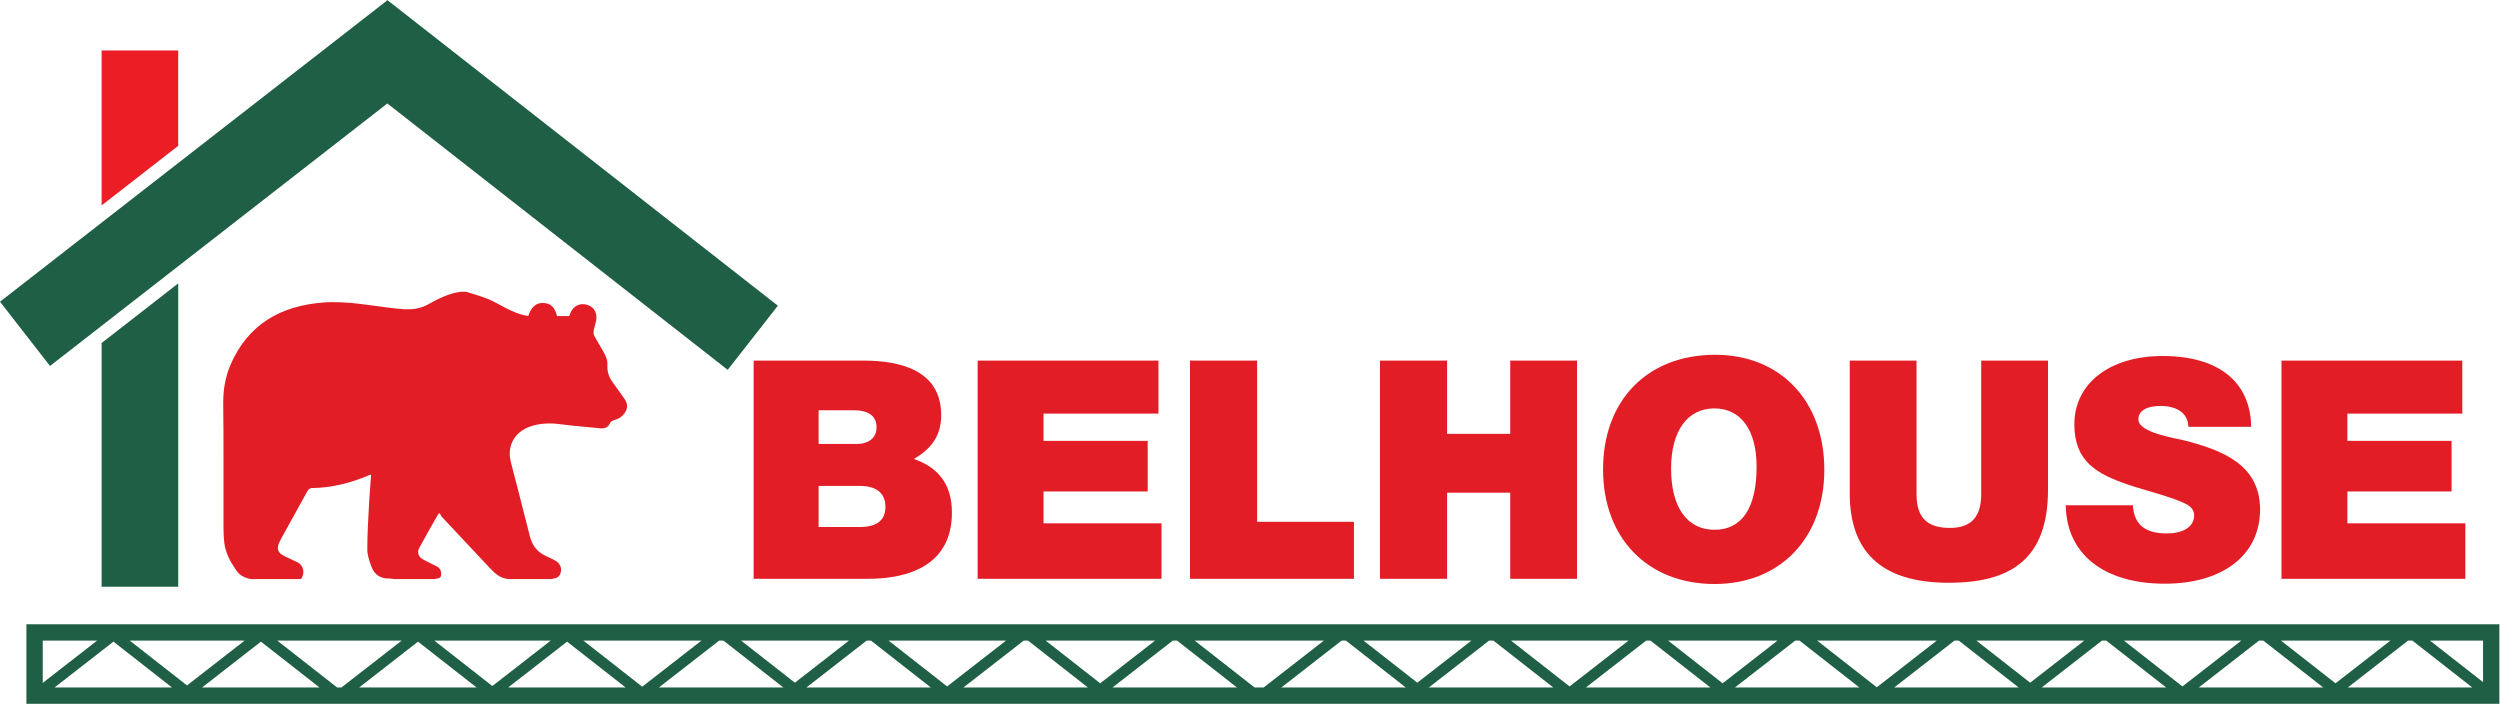 <?xml version="1.0" encoding="UTF-8" standalone="no"?>
<svg
   xmlns:dc="http://purl.org/dc/elements/1.1/"
   xmlns:cc="http://creativecommons.org/ns#"
   xmlns:rdf="http://www.w3.org/1999/02/22-rdf-syntax-ns#"
   xmlns:svg="http://www.w3.org/2000/svg"
   xmlns="http://www.w3.org/2000/svg"
   viewBox="0 0 944.88 266"
   height="266"
   width="944.88"
   xml:space="preserve"
   id="svg2"
   version="1.1"><defs
     id="defs6" /><g
     transform="matrix(1.333,0,0,-1.333,0,266)"
     id="g10"><g
       transform="scale(0.1)"
       id="g12"><path
         id="path14"
         style="fill:#e21d26;fill-opacity:1;fill-rule:nonzero;stroke:none"
         d="m 1232.72,353.648 c -38.13,0 -76.27,0 -114.4,0 -5.24,0.582 -10.49,1.75 -15.71,1.633 -23.33,-0.519 -40.2,10.438 -48.5,31.258 -6.52,16.32 -12.58,34.211 -12.65,51.43 -0.17,44.152 2.84,88.32 5.12,132.453 1.35,26.148 3.73,52.258 5.7,79.226 -3.01,-0.796 -4.88,-1.058 -6.57,-1.769 C 994.398,626.16 941.254,612.48 885.254,611.73 c -7.899,-0.101 -11.262,-4.449 -14.57,-10.48 -21.614,-39.379 -43.477,-78.621 -65.157,-117.961 -5.136,-9.32 -10.625,-18.551 -14.64,-28.359 -6.621,-16.149 -2.379,-27.039 13.164,-34.981 13.207,-6.738 26.918,-12.488 40.207,-19.09 16.91,-8.398 21.308,-33.179 8.64,-47.211 -47.289,0 -94.574,0 -141.863,0 -16.765,2.883 -31.187,10.192 -40.918,24.364 -16.277,23.699 -30.539,48.957 -34.074,77.738 -2.992,24.379 -2.277,49.27 -2.344,73.941 -0.285,106.329 0.59,212.68 -0.777,319 -0.504,39.289 5.34,76.86 20.652,112.43 49.692,115.409 143.301,167.809 263.758,176.689 68.66,5.05 136.568,-9.58 204.638,-17.01 31.21,-3.41 61.65,-5.07 90.12,10.79 29.64,16.52 59.61,31.98 93.85,36.61 5.34,0 10.68,0 16.02,0 20.48,-6.67 41.39,-12.27 61.31,-20.31 16.87,-6.81 32.58,-16.49 48.86,-24.78 20.68,-10.51 41.63,-20.32 65.74,-23.32 7.52,21.94 19.32,38.82 45.61,36.5 21.73,-1.93 31.01,-16.84 35.71,-36.85 11.45,0 22.78,0 34.7,0 0.9,2.32 1.95,5.11 3.08,7.88 8.36,20.51 26.41,29.88 46.77,24.27 19.63,-5.4 30.27,-22.27 26.79,-43.91 -1.49,-9.32 -5.25,-18.27 -6.82,-27.58 -0.9,-5.37 -1.22,-12.05 1.18,-16.57 9.8,-18.49 21.52,-35.98 30.92,-54.659 4.25,-8.441 7.02,-18.93 6.44,-28.23 -1.14,-18.25 3.86,-33.692 14.28,-48.09 11.62,-16.063 23.02,-32.262 34.42,-48.461 9.19,-13.07 9.28,-26.059 0.4,-39.27 -7.37,-10.968 -17.69,-17.3 -30.45,-20.629 -4.17,-1.089 -9.31,-4.3 -10.99,-7.941 -5.68,-12.25 -14.53,-16.488 -27.54,-15.129 -36.73,3.848 -73.65,6.258 -110.23,11.231 -30.27,4.109 -59.64,3.847 -88.74,-6.09 -44.67,-15.274 -66.68,-55.492 -55.01,-100.703 18.15,-70.36 36.47,-140.668 54.1,-211.161 6.48,-25.937 21.14,-44.148 45.24,-55.269 10,-4.617 20.17,-9.129 29.51,-14.918 13.74,-8.52 17.35,-26.051 9.73,-39.051 -5.77,-9.84 -15.82,-9.18 -24.76,-11.512 -38.9,0 -77.8,0 -116.7,0 -25.28,0.063 -41.77,15.293 -57.7,32.411 -44.89,48.25 -90.24,96.07 -135.25,144.211 -2.54,2.71 -3.63,6.761 -5.4,10.179 -1.5,-0.758 -3,-1.519 -4.5,-2.277 -0.74,-1.301 -1.48,-2.613 -2.22,-3.91 -17.18,-30.492 -34.85,-60.723 -51.31,-91.59 -7.67,-14.383 -2.71,-26.434 11.98,-34.25 11.74,-6.262 23.75,-12.024 35.68,-17.922 10.44,-5.172 15.01,-13.602 14.03,-25.059 -0.99,-11.543 -11.19,-9.191 -18.1,-11.793" /><path
         id="path16"
         style="fill:#1f5f45;fill-opacity:1;fill-rule:nonzero;stroke:none"
         d="M 2063.25,946.852 1098.23,1702.09 141.789,957.852 0,1140.07 1098.64,1994.96 2205.55,1128.68 2063.25,946.852" /><path
         id="path18"
         style="fill:#eb1e26;fill-opacity:1;fill-rule:nonzero;stroke:none"
         d="m 505.316,1582.05 v 270.34 H 288.105 v -439.36 l 217.211,169.02" /><path
         id="path20"
         style="fill:#1f5f45;fill-opacity:1;fill-rule:nonzero;stroke:none"
         d="M 288.105,1022.93 V 331.922 H 505.316 V 1191.95 L 288.105,1022.93" /><path
         id="path22"
         style="fill:#1f5f45;fill-opacity:1;fill-rule:nonzero;stroke:none"
         d="M 275.414,179.219 121.223,59.25 v 119.969 z m 6552.336,0 h 12.11 L 7009.63,46.352 h -352.64 z m -360.53,0 H 6777.6 L 6621.98,58.109 Z m -62.06,0 h 12.11 L 6587.04,46.352 H 6234.4 Z m -383.28,0 h 333.13 L 6187.98,49.23 Z m -62.06,0 h 12.11 L 6141.7,46.352 h -352.65 z m -356.15,0 h 305.99 L 5756.24,59.82 Z m -62.06,0 h 12.11 L 5723.49,46.352 h -352.64 z m -389.48,0 h 339.33 L 5321.33,46.809 Z m -62.06,0 h 12.1 L 5271.95,46.352 h -352.64 z m -360.53,0 h 310.37 L 4884.29,58.109 Z m -62.07,0 h 12.1 L 4849.35,46.352 h -352.63 z m -383.27,0 h 333.13 L 4450.29,49.23 Z m -62.07,0 h 12.1 L 4404.01,46.352 h -352.64 z m -356.14,0 h 306 L 4018.55,59.828 Z m -62.07,0 h 12.1 L 3985.8,46.352 h -352.63 z m -416.62,0 h 366.48 L 3583.03,46.352 h -25.96 z m -62.07,0 h 12.1 L 3507.11,46.352 h -352.64 z m -360.52,0 h 310.38 L 3119.45,58.109 Z m -62.08,0 h 12.11 L 3084.51,46.352 h -352.63 z m -383.27,0 H 2852.5 L 2685.45,49.23 Z m -62.08,0 h 12.11 L 2639.17,46.352 h -352.63 z m -356.13,0 h 306 L 2253.71,59.82 Z m -62.08,0 h 12.11 L 2220.96,46.352 h -352.63 z m -385.15,0 h 335.02 L 1820.96,48.5 Z m -46.11,-3.02 165.93,-129.847 h -332.81 z m -376.48,3.02 h 330.23 L 1395.97,50.379 Z m -46.11,-3.02 165.92,-129.847 h -332.79 z m -399.236,3.02 H 1138.97 L 968.211,46.352 H 955.77 Z m -46.113,-3.02 165.93,-129.847 H 572.996 Z m -372.09,3.02 H 693.617 L 530.234,52.09 Z M 487.594,46.352 H 154.789 L 321.672,176.199 Z M 7040.26,61.488 6889.81,179.219 h 150.45 z M 74.867,225.578 V 0 H 7086.61 V 225.578 H 74.867" /><path
         id="path24"
         style="fill:#e21d26;fill-opacity:1;fill-rule:nonzero;stroke:none"
         d="m 2321.05,501.27 h 117.3 c 47.78,0 72.12,19.109 72.12,57.339 0,38.231 -25.21,59.09 -72.12,59.09 h -117.3 z m 0,235.46 h 106.86 c 35.63,0 57.35,17.379 57.35,46.918 0,32.153 -21.72,48.661 -66.03,48.661 h -98.18 z m 127.72,236.34 c 102.53,0 219.83,-26.929 219.83,-154.66 0,-60.832 -30.41,-96.449 -77.33,-124.25 69.51,-24.34 107.74,-72.121 107.74,-152.058 0,-145.114 -116.43,-187.68 -237.21,-187.68 H 2136.84 V 973.07 h 311.93" /><path
         id="path26"
         style="fill:#e21d26;fill-opacity:1;fill-rule:nonzero;stroke:none"
         d="m 3284.61,822.75 h -325.84 v -77.328 h 295.42 V 602.051 h -295.42 v -90.36 h 334.52 V 354.422 H 2771.96 V 973.07 h 512.65 V 822.75" /><path
         id="path28"
         style="fill:#e21d26;fill-opacity:1;fill-rule:nonzero;stroke:none"
         d="M 3838.92,354.422 H 3374.06 V 973.07 h 190.29 V 516.039 h 274.57 V 354.422" /><path
         id="path30"
         style="fill:#e21d26;fill-opacity:1;fill-rule:nonzero;stroke:none"
         d="m 4471.43,354.422 h -189.4 v 244.156 h -179 V 354.422 H 3912.74 V 973.07 h 190.29 V 765.398 h 179 V 973.07 h 189.4 V 354.422" /><path
         id="path32"
         style="fill:#e21d26;fill-opacity:1;fill-rule:nonzero;stroke:none"
         d="m 4738.14,667.219 c 0,-110.34 45.18,-173.778 123.38,-173.778 77.33,0 119.04,61.7 119.04,179 0,103.387 -44.31,165.079 -119.9,165.079 -76.47,0 -122.52,-64.29 -122.52,-170.301 z m 434.44,-3.481 c 0,-193.758 -125.13,-324.09 -311.06,-324.09 -189.42,0 -316.28,129.461 -316.28,324.961 0,196.371 126,324.969 318.02,324.969 185.07,0 309.32,-131.207 309.32,-325.84" /><path
         id="path34"
         style="fill:#e21d26;fill-opacity:1;fill-rule:nonzero;stroke:none"
         d="m 5806.83,607.27 c 0,-195.5 -103.41,-264.141 -281.53,-264.141 -192.9,0 -280.64,89.492 -280.64,253.711 v 376.23 h 189.42 V 594.238 c 0,-64.308 27.79,-95.578 94.7,-95.578 59.96,0 88.63,31.27 88.63,95.578 V 973.07 h 189.42 v -365.8" /><path
         id="path36"
         style="fill:#e21d26;fill-opacity:1;fill-rule:nonzero;stroke:none"
         d="m 6204.74,785.391 c -0.88,37.359 -30.42,59.089 -79.08,59.089 -39.97,0 -62.56,-13.91 -62.56,-38.23 0,-38.23 106.02,-53.012 132.07,-59.961 103.4,-26.937 212.89,-66.898 212.89,-195.5 0,-128.59 -105.15,-210.269 -270.24,-210.269 -172.91,0 -278.9,84.281 -280.64,222.441 h 190.27 c 3.49,-59.961 40.85,-79.941 96.46,-79.941 47.78,0 77.33,19.98 77.33,51.261 0,10.43 -4.34,18.239 -12.16,25.199 -25.19,20.848 -132.07,46.918 -174.65,61.692 -88.63,30.418 -152.92,65.156 -152.92,171.168 0,116.43 100.79,193.762 250.23,193.762 158.14,0 249.37,-72.981 251.11,-200.711 h -178.11" /><path
         id="path38"
         style="fill:#e21d26;fill-opacity:1;fill-rule:nonzero;stroke:none"
         d="m 6981.48,822.75 h -325.83 v -77.328 h 295.41 V 602.051 h -295.41 v -90.36 h 334.51 V 354.422 H 6468.83 V 973.07 h 512.65 V 822.75" /></g></g></svg>